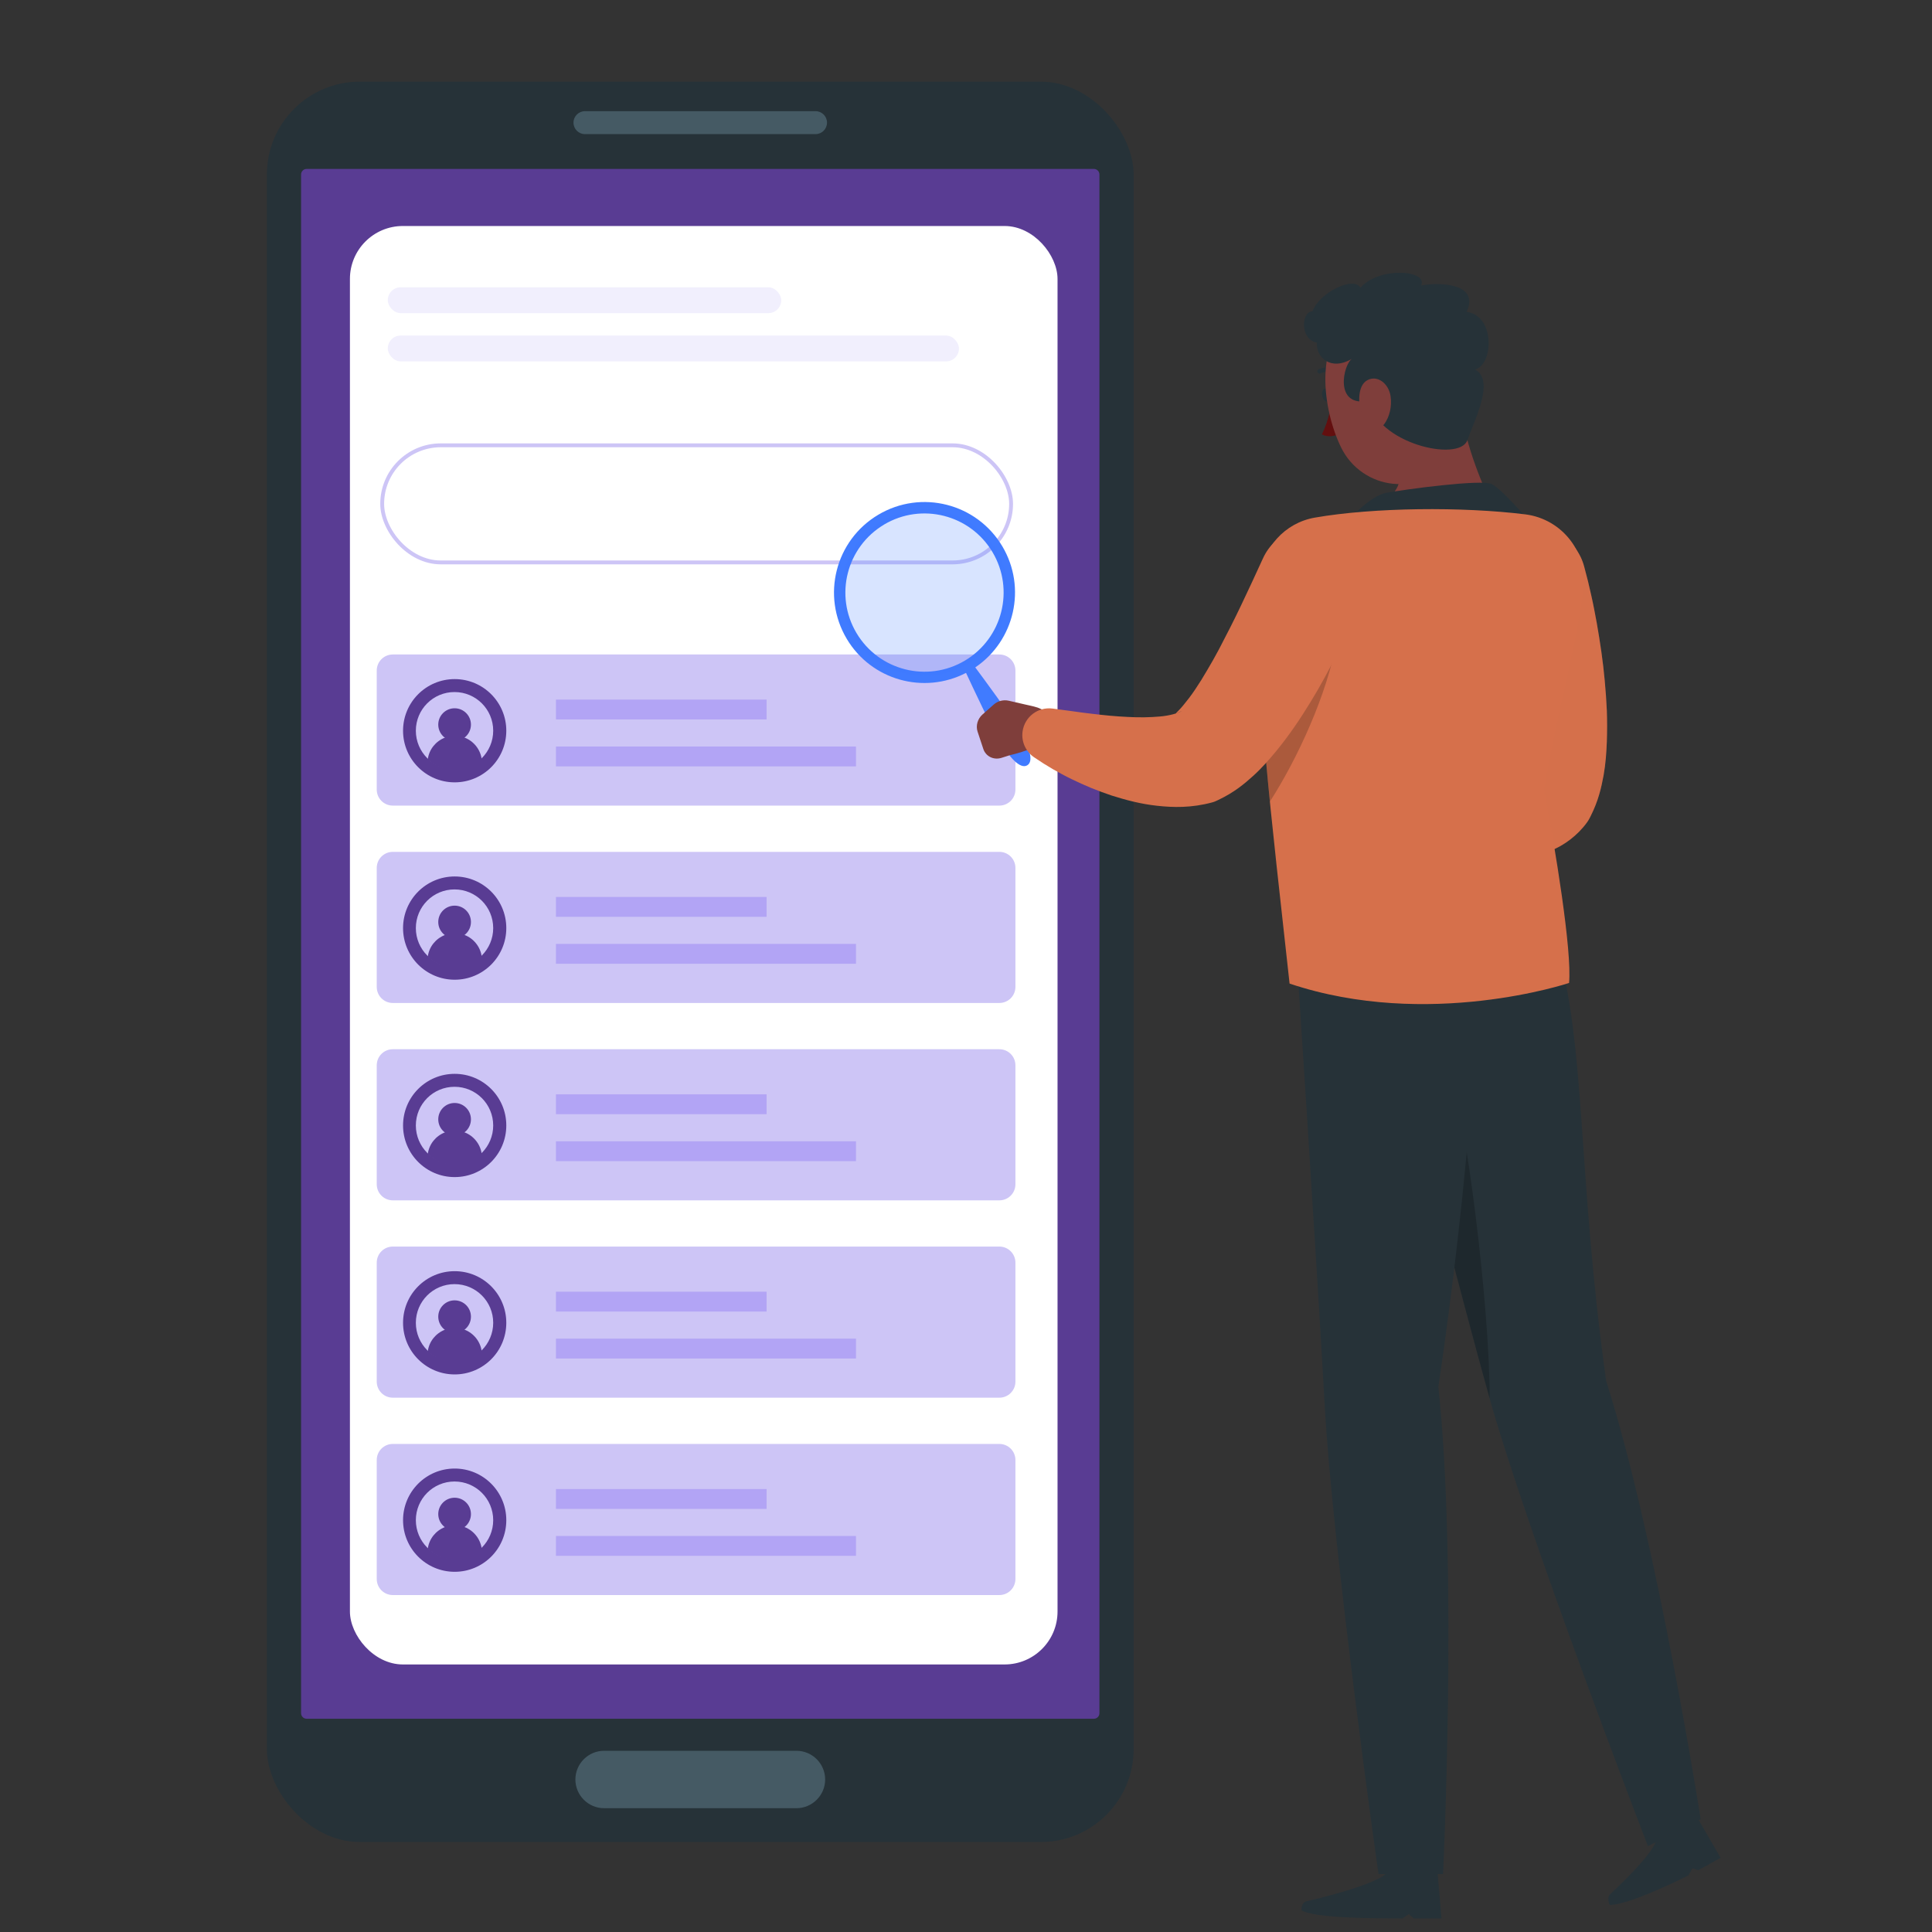 <?xml version="1.0" encoding="UTF-8"?>
<svg id="Character" xmlns="http://www.w3.org/2000/svg" version="1.1" viewBox="0 0 500 500">
  <rect x="0" y="0" width="500" height="500" fill="#333333" stroke="none"/>
  <!-- Generator: Adobe Illustrator 29.5.1, SVG Export Plug-In . SVG Version: 2.1.0 Build 141)  -->
  <defs>
    <style>
      .st0, .st1, .st2 {
        opacity: .2;
      }

      .st0, .st3 {
        fill: #d6704b;
      }

      .st4 {
        fill: #cdc5f6;
      }

      .st5, .st1 {
        fill: #407bff;
      }

      .st6 {
        fill: #630f0f;
      }

      .st7 {
        fill: #263238;
      }

      .st8 {
        fill: #f1effd;
      }

      .st9 {
        fill: none;
        stroke: #cdc5f6;
        stroke-miterlimit: 10;
      }

      .st10 {
        fill: #593c93;
      }

      .st11 {
        fill: #fff;
      }

      .st12 {
        fill: #7f3e3b;
      }

      .st13 {
        fill: #b2a4f5;
      }

      .st14 {
        fill: #455a64;
      }
    </style>
  </defs>
  <g>
    <rect class="st7" x="69.06" y="21.14" width="224.32" height="455.58" rx="24.04" ry="24.04" transform="translate(362.45 497.85) rotate(180)"/>
    <path class="st10" d="M79.34,43.72h203.76c.79,0,1.43.64,1.43,1.43v398.23c0,.79-.64,1.43-1.43,1.43H79.35c-.79,0-1.43-.64-1.43-1.43V45.15c0-.79.64-1.43,1.43-1.43Z" transform="translate(362.45 488.53) rotate(180)"/>
    <path class="st14" d="M206.12,467.96h-49.78c-4.09,0-7.43-3.34-7.43-7.43s3.34-7.43,7.43-7.43h49.78c4.09,0,7.43,3.34,7.43,7.43s-3.35,7.43-7.43,7.43Z"/>
    <path class="st14" d="M211.06,34.71h-59.67c-1.64,0-2.97-1.33-2.97-2.97s1.33-2.97,2.97-2.97h59.67c1.64,0,2.97,1.33,2.97,2.97s-1.33,2.97-2.97,2.97Z"/>
    <rect class="st11" x="90.56" y="58.49" width="183.13" height="372.27" rx="13.7" ry="13.7"/>
    <rect class="st8" x="100.36" y="74.35" width="101.82" height="6.69" rx="3.34" ry="3.34"/>
    <rect class="st8" x="100.36" y="86.84" width="147.82" height="6.69" rx="3.34" ry="3.34"/>
    <g>
      <path class="st4" d="M258.63,169.38H101.66c-2.3,0-4.16,1.86-4.16,4.16v30.79c0,2.3,1.86,4.16,4.16,4.16h156.97c2.3,0,4.16-1.86,4.16-4.16v-30.79c0-2.3-1.86-4.16-4.16-4.16Z"/>
      <g>
        <circle class="st10" cx="117.67" cy="189.11" r="13.36"/>
        <path class="st4" d="M107.62,189.11c0-5.53,4.48-10.01,10.01-10.01s10.01,4.48,10.01,10.01-4.48,10.01-10.01,10.01-10.01-4.48-10.01-10.01Z"/>
        <path class="st10" d="M121.88,187.53c0,2.34-1.89,4.23-4.23,4.23s-4.23-1.9-4.23-4.23,1.89-4.23,4.23-4.23,4.23,1.89,4.23,4.23Z"/>
        <path class="st10" d="M124.67,196.5c-1.83,1.77-4.24,2.83-6.95,2.83s-5.19-1.06-7.01-2.83c.35-2.59,2.06-4.66,4.42-5.6.77-.29,1.65-.47,2.59-.47.88,0,1.77.18,2.53.47,2.3.88,4.07,3.01,4.42,5.6Z"/>
      </g>
      <rect class="st13" x="143.88" y="181.05" width="54.51" height="5.14"/>
      <rect class="st13" x="143.88" y="193.2" width="77.65" height="5.14"/>
    </g>
    <g>
      <path class="st4" d="M258.63,220.46H101.66c-2.3,0-4.16,1.86-4.16,4.16v30.79c0,2.3,1.86,4.16,4.16,4.16h156.97c2.3,0,4.16-1.86,4.16-4.16v-30.79c0-2.3-1.86-4.16-4.16-4.16Z"/>
      <g>
        <circle class="st10" cx="117.67" cy="240.19" r="13.36"/>
        <path class="st4" d="M107.62,240.19c0-5.53,4.48-10.01,10.01-10.01s10.01,4.48,10.01,10.01-4.48,10.01-10.01,10.01-10.01-4.48-10.01-10.01Z"/>
        <path class="st10" d="M121.88,238.61c0,2.34-1.89,4.23-4.23,4.23s-4.23-1.9-4.23-4.23,1.89-4.23,4.23-4.23,4.23,1.89,4.23,4.23Z"/>
        <path class="st10" d="M124.67,247.58c-1.83,1.77-4.24,2.83-6.95,2.83s-5.19-1.06-7.01-2.83c.35-2.59,2.06-4.66,4.42-5.6.77-.29,1.65-.47,2.59-.47.88,0,1.77.18,2.53.47,2.3.88,4.07,3.01,4.42,5.6Z"/>
      </g>
      <rect class="st13" x="143.88" y="232.13" width="54.51" height="5.14"/>
      <rect class="st13" x="143.88" y="244.28" width="77.65" height="5.14"/>
    </g>
    <g>
      <path class="st4" d="M258.63,271.54H101.66c-2.3,0-4.16,1.86-4.16,4.16v30.79c0,2.3,1.86,4.16,4.16,4.16h156.97c2.3,0,4.16-1.86,4.16-4.16v-30.79c0-2.3-1.86-4.16-4.16-4.16Z"/>
      <g>
        <circle class="st10" cx="117.67" cy="291.27" r="13.36"/>
        <path class="st4" d="M107.62,291.27c0-5.53,4.48-10.01,10.01-10.01s10.01,4.48,10.01,10.01-4.48,10.01-10.01,10.01-10.01-4.48-10.01-10.01Z"/>
        <path class="st10" d="M121.88,289.68c0,2.34-1.89,4.23-4.23,4.23s-4.23-1.9-4.23-4.23,1.89-4.23,4.23-4.23,4.23,1.89,4.23,4.23Z"/>
        <path class="st10" d="M124.67,298.66c-1.83,1.77-4.24,2.83-6.95,2.83s-5.19-1.06-7.01-2.83c.35-2.59,2.06-4.66,4.42-5.6.77-.29,1.65-.47,2.59-.47.88,0,1.77.18,2.53.47,2.3.88,4.07,3.01,4.42,5.6Z"/>
      </g>
      <rect class="st13" x="143.88" y="283.21" width="54.51" height="5.14"/>
      <rect class="st13" x="143.88" y="295.36" width="77.65" height="5.14"/>
    </g>
    <g>
      <path class="st4" d="M258.63,322.61H101.66c-2.3,0-4.16,1.86-4.16,4.16v30.79c0,2.3,1.86,4.16,4.16,4.16h156.97c2.3,0,4.16-1.86,4.16-4.16v-30.79c0-2.3-1.86-4.16-4.16-4.16Z"/>
      <g>
        <circle class="st10" cx="117.67" cy="342.34" r="13.36"/>
        <path class="st4" d="M107.62,342.34c0-5.53,4.48-10.01,10.01-10.01s10.01,4.48,10.01,10.01-4.48,10.01-10.01,10.01-10.01-4.48-10.01-10.01Z"/>
        <path class="st10" d="M121.88,340.76c0,2.34-1.89,4.23-4.23,4.23s-4.23-1.9-4.23-4.23,1.89-4.23,4.23-4.23,4.23,1.89,4.23,4.23Z"/>
        <path class="st10" d="M124.67,349.73c-1.83,1.77-4.24,2.83-6.95,2.83s-5.19-1.06-7.01-2.83c.35-2.59,2.06-4.66,4.42-5.6.77-.29,1.65-.47,2.59-.47.88,0,1.77.18,2.53.47,2.3.88,4.07,3.01,4.42,5.6Z"/>
      </g>
      <rect class="st13" x="143.88" y="334.29" width="54.51" height="5.14"/>
      <rect class="st13" x="143.88" y="346.44" width="77.65" height="5.14"/>
    </g>
    <g>
      <path class="st4" d="M258.63,373.69H101.66c-2.3,0-4.16,1.86-4.16,4.16v30.79c0,2.3,1.86,4.16,4.16,4.16h156.97c2.3,0,4.16-1.86,4.16-4.16v-30.79c0-2.3-1.86-4.16-4.16-4.16Z"/>
      <g>
        <circle class="st10" cx="117.67" cy="393.42" r="13.36"/>
        <path class="st4" d="M107.62,393.42c0-5.53,4.48-10.01,10.01-10.01s10.01,4.48,10.01,10.01-4.48,10.01-10.01,10.01-10.01-4.48-10.01-10.01Z"/>
        <path class="st10" d="M121.88,391.84c0,2.34-1.89,4.23-4.23,4.23s-4.23-1.9-4.23-4.23,1.89-4.23,4.23-4.23,4.23,1.89,4.23,4.23Z"/>
        <path class="st10" d="M124.67,400.81c-1.83,1.77-4.24,2.83-6.95,2.83s-5.19-1.06-7.01-2.83c.35-2.59,2.06-4.66,4.42-5.6.77-.29,1.65-.47,2.59-.47.88,0,1.77.18,2.53.47,2.3.88,4.07,3.01,4.42,5.6Z"/>
      </g>
      <rect class="st13" x="143.88" y="385.36" width="54.51" height="5.14"/>
      <rect class="st13" x="143.88" y="397.51" width="77.65" height="5.14"/>
    </g>
    <rect class="st9" x="98.91" y="115.25" width="162.76" height="30.3" rx="15.15" ry="15.15"/>
  </g>
  <g>
    <g>
      <path class="st3" d="M383.23,153.46l1.34,6.42,1.31,6.58c.86,4.38,1.61,8.75,2.28,13.05.33,2.15.6,4.27.83,6.36.26,2.09.43,4.13.53,6.08.12,1.95.08,3.82.02,5.38-.05,1.54-.33,2.86-.27,3l.88-1.52c.4-.4,1.12-.76,1.24-.59.14.13-.34.47-1.18.69-.83.22-2.02.38-3.31.45-1.31.06-2.74,0-4.24-.11-3.01-.2-6.24-.71-9.53-1.32-1.64-.31-3.31-.63-4.97-1.01l-4.93-1.07-.66-.14c-3.73-.81-7.41,1.56-8.22,5.29-.59,2.74.53,5.45,2.64,7.01l2.45,1.82,2.43,1.65c1.65,1.05,3.32,2.08,5.06,3.03,3.47,1.91,7.13,3.59,11.15,4.98,2.02.69,4.14,1.26,6.41,1.72,2.29.45,4.73.78,7.49.72,2.75-.06,5.86-.42,9.3-1.77,3.42-1.29,7.06-3.99,9.48-7.39.26-.36.49-.74.68-1.13l.2-.39c2.08-4.12,2.78-7.48,3.37-10.59.55-3.11.73-5.96.84-8.72.09-2.75.09-5.43,0-8.04-.12-2.6-.3-5.17-.54-7.7-.45-5.06-1.2-9.99-2.05-14.87-.45-2.44-.9-4.87-1.45-7.28-.27-1.21-.54-2.42-.84-3.63l-.97-3.73c-1.91-7.37-9.43-11.81-16.8-9.9-7.15,1.85-11.53,8.98-10.06,16.13l.1.5Z"/>
      <path class="st0" d="M383.23,153.46l1.34,6.42,1.31,6.58c.86,4.38,1.61,8.75,2.28,13.05.33,2.15.6,4.27.83,6.36.26,2.09.43,4.13.53,6.08.12,1.95.08,3.82.02,5.38-.05,1.54-.33,2.86-.27,3l.88-1.52c.4-.4,1.12-.76,1.24-.59.14.13-.34.47-1.18.69-.83.22-2.02.38-3.31.45-1.31.06-2.74,0-4.24-.11-3.01-.2-6.24-.71-9.53-1.32-1.64-.31-3.31-.63-4.97-1.01l-4.93-1.07-.66-.14c-3.73-.81-7.41,1.56-8.22,5.29-.59,2.74.53,5.45,2.64,7.01l2.45,1.82,2.43,1.65c1.65,1.05,3.32,2.08,5.06,3.03,3.47,1.91,7.13,3.59,11.15,4.98,2.02.69,4.14,1.26,6.41,1.72,2.29.45,4.73.78,7.49.72,2.75-.06,5.86-.42,9.3-1.77,3.42-1.29,7.06-3.99,9.48-7.39.26-.36.49-.74.68-1.13l.2-.39c2.08-4.12,2.78-7.48,3.37-10.59.55-3.11.73-5.96.84-8.72.09-2.75.09-5.43,0-8.04-.12-2.6-.3-5.17-.54-7.7-.45-5.06-1.2-9.99-2.05-14.87-.45-2.44-.9-4.87-1.45-7.28-.27-1.21-.54-2.42-.84-3.63l-.97-3.73c-1.91-7.37-9.43-11.81-16.8-9.9-7.15,1.85-11.53,8.98-10.06,16.13l.1.5Z"/>
    </g>
    <path class="st7" d="M416.56,490.35s12.47-11.31,12.2-14.88l10.36-5.31,6.16,10.64-5.72,3.2-1.56-.47-1.04,1.81c-5.17,2.65-16.44,7.78-20.38,7.64-.76-1.71-.02-2.63-.02-2.63Z"/>
    <path class="st7" d="M415.67,357.38c-7.54-53.96-5.08-86.76-12.99-113.36l-49-3.94s21.72,85.61,31.67,121.25c10,35.78,41.14,116.46,41.14,116.46l13.64-6.98s-11.19-71.69-24.46-113.44Z"/>
    <path class="st2" d="M375.71,279.99c3.34,7.71,9.84,57.2,9.81,81.91-.05-.18-.11-.38-.16-.57-3.5-12.53-8.45-31.23-13.41-50.22l3.75-31.12Z"/>
    <path class="st7" d="M337.84,492.13s20.32-4.61,21.26-7.92h12.9s1.07,12.28,1.07,12.28h-7.17s-1.32-1.13-1.32-1.13l-1.6,1.13c-5.81,0-22.56.05-26.16-2.1-.03-1.86,1.03-2.26,1.03-2.26Z"/>
    <path class="st7" d="M372.25,358.89c10.76-73.12,10.76-118.39,10.76-118.39l-47.95-.77s5.76,87.2,7.76,123.72c2.08,37.98,13.93,121.55,13.93,121.55h16.71s3.83-79.16-1.22-126.11Z"/>
    <path class="st12" d="M377.46,103.24c2.27,14.33,6.42,22.04,9.19,29.16-4.84,4.5-15.19,10.08-25.64,9.93s-8.54-7.22-5.74-10.86c7.49-3.78,7.78-7.6,5.95-10.96l16.24-17.27Z"/>
    <path class="st7" d="M395.37,134.43s-6.67-7.84-9.3-9.15c-2.63-1.31-22.56,1.38-27.27,2.26-4.71.88-10.43,7.88-10.43,7.88l47-.99Z"/>
    <path class="st7" d="M344.45,102.03c.21.94-.12,1.82-.74,1.95s-1.29-.52-1.51-1.47c-.21-.94.12-1.82.74-1.95s1.29.52,1.51,1.47Z"/>
    <path class="st6" d="M344.8,103.34s-.93,5.91-2.71,9.05c2.03,1.2,4.72-.13,4.72-.13l-2-8.92Z"/>
    <path class="st7" d="M341.18,96.59c.15.1.35.12.53.05,2.29-1,4.02.09,4.09.14.26.17.61.1.78-.17.17-.26.1-.61-.16-.79-.1-.06-2.3-1.49-5.17-.24-.29.13-.42.46-.29.75.05.11.12.19.21.25Z"/>
    <path class="st12" d="M375.79,92.42c1.89,11.75,3.6,18.54-.94,25.75-6.83,10.86-22.38,8.64-27.76-2.34-4.84-9.88-7.12-27.44,3.23-34.5,10.2-6.96,23.58-.66,25.47,11.09Z"/>
    <path class="st7" d="M354.45,103.67c-9.51,2.05-6.74-9.7-4.47-10.87-5.71,3.43-9.5-.54-9.16-4.13-4.37-.73-4.15-7.98-1.15-8.12,1.9-4.98,10.77-9.15,12.41-6.07,4.79-5.56,17.58-4.61,15.72-.59,4.87-.95,15.22-.51,11.75,6.81,7.39.95,7.04,13.6,2.21,14.92,5.05,2.79.16,12.33-2.01,18.31-2.13,5.86-23.88.65-25.3-10.25Z"/>
    <path class="st12" d="M359.87,102.47c.43,2.81-.33,5.46-1.56,7.19-1.86,2.6-4.73.98-5.84-2.19-1-2.85-1.24-7.64,1.4-9.08,2.61-1.41,5.5.87,6,4.08Z"/>
    <path class="st3" d="M394.7,133.11c-16.2-2-39.18-1.81-54.43.85-7.77,1.35-13.59,7.84-14.23,15.7-1.89,23.27,3.25,63.95,7.7,104.89,35.89,12.04,72.33-.16,72.33-.16.8-8.26-3.65-35.33-6.42-49.78,2.04-14.92,7.21-32,10.13-51.82,1.42-9.62-5.43-18.49-15.08-19.68Z"/>
    <path class="st2" d="M345.95,165.69c-2.44,14.02-10.21,30.72-17.3,41.76-.97-9.68-1.79-18.91-2.31-27.4l19.61-14.36Z"/>
    <g>
      <path class="st5" d="M219.13,165.32c6.37,10.72,19.95,14.48,30.88,8.82,1.66,3.57,6.56,14.03,8.68,17.6,2.58,4.34,5.35,7.4,7.16,6.32,1.82-1.08.44-4.98-2.13-9.31-2.13-3.57-8.97-12.87-11.32-16.03,10.19-6.9,13.37-20.62,7-31.34-6.61-11.12-20.99-14.78-32.11-8.16-11.12,6.61-14.77,20.99-8.15,32.11ZM228.79,135.76c9.72-5.78,22.29-2.59,28.07,7.13,5.78,9.72,2.58,22.28-7.14,28.07-9.71,5.78-22.28,2.59-28.06-7.13-5.78-9.72-2.58-22.28,7.13-28.06Z"/>
      <path class="st1" d="M220.7,164.39c6.1,10.25,19.34,13.61,29.59,7.52,10.25-6.1,13.63-19.34,7.53-29.59-6.1-10.25-19.34-13.61-29.6-7.52-10.24,6.09-13.62,19.34-7.52,29.59Z"/>
    </g>
    <path class="st12" d="M254.29,184.89l2.85-2.53c1.07-.95,2.54-1.33,3.94-1.01l6.53,1.5c2.61.6,4.77,2.43,5.79,4.9l.63,1.53c-4.44,4.52-12.57,6.13-12.57,6.13l-2.27.72c-2.02.64-4.07-.37-4.71-2.31l-1.48-4.47c-.51-1.55,0-3.32,1.29-4.46Z"/>
    <path class="st3" d="M326.68,144.88l-2.66,5.78-2.78,5.9c-1.86,3.92-3.82,7.76-5.78,11.49-.99,1.86-2.01,3.67-3.05,5.41-1.02,1.76-2.06,3.44-3.12,5-1.04,1.56-2.14,2.96-3.09,4.11-.92,1.14-1.88,1.95-1.89,2.08l1.62-.66c-1.06.58-3.21,1.23-5.74,1.44-2.53.23-5.42.29-8.39.11-2.99-.13-6.09-.44-9.25-.82-1.58-.19-3.17-.38-4.76-.62l-4.71-.63-.65-.09c-3.79-.51-7.28,2.15-7.79,5.94-.37,2.72.9,5.28,3.05,6.71l2.4,1.58,2.36,1.43c1.59.9,3.2,1.79,4.86,2.59,1.66.8,3.34,1.58,5.07,2.29,1.73.7,3.5,1.35,5.32,1.97,3.65,1.15,7.48,2.18,11.71,2.64,4.21.46,8.91.59,14.31-.87.34-.09.67-.21.99-.36l.64-.3c4.1-1.95,6.7-4.15,9.03-6.25,2.31-2.11,4.15-4.25,5.89-6.35,3.45-4.21,6.28-8.43,8.88-12.7,2.62-4.25,4.92-8.57,7.1-12.91,1.07-2.18,2.13-4.36,3.1-6.58.49-1.11.99-2.22,1.45-3.35l1.41-3.52c2.84-7.07-.59-15.1-7.66-17.93-6.84-2.75-14.59.38-17.65,7l-.23.49Z"/>
  </g>
</svg>